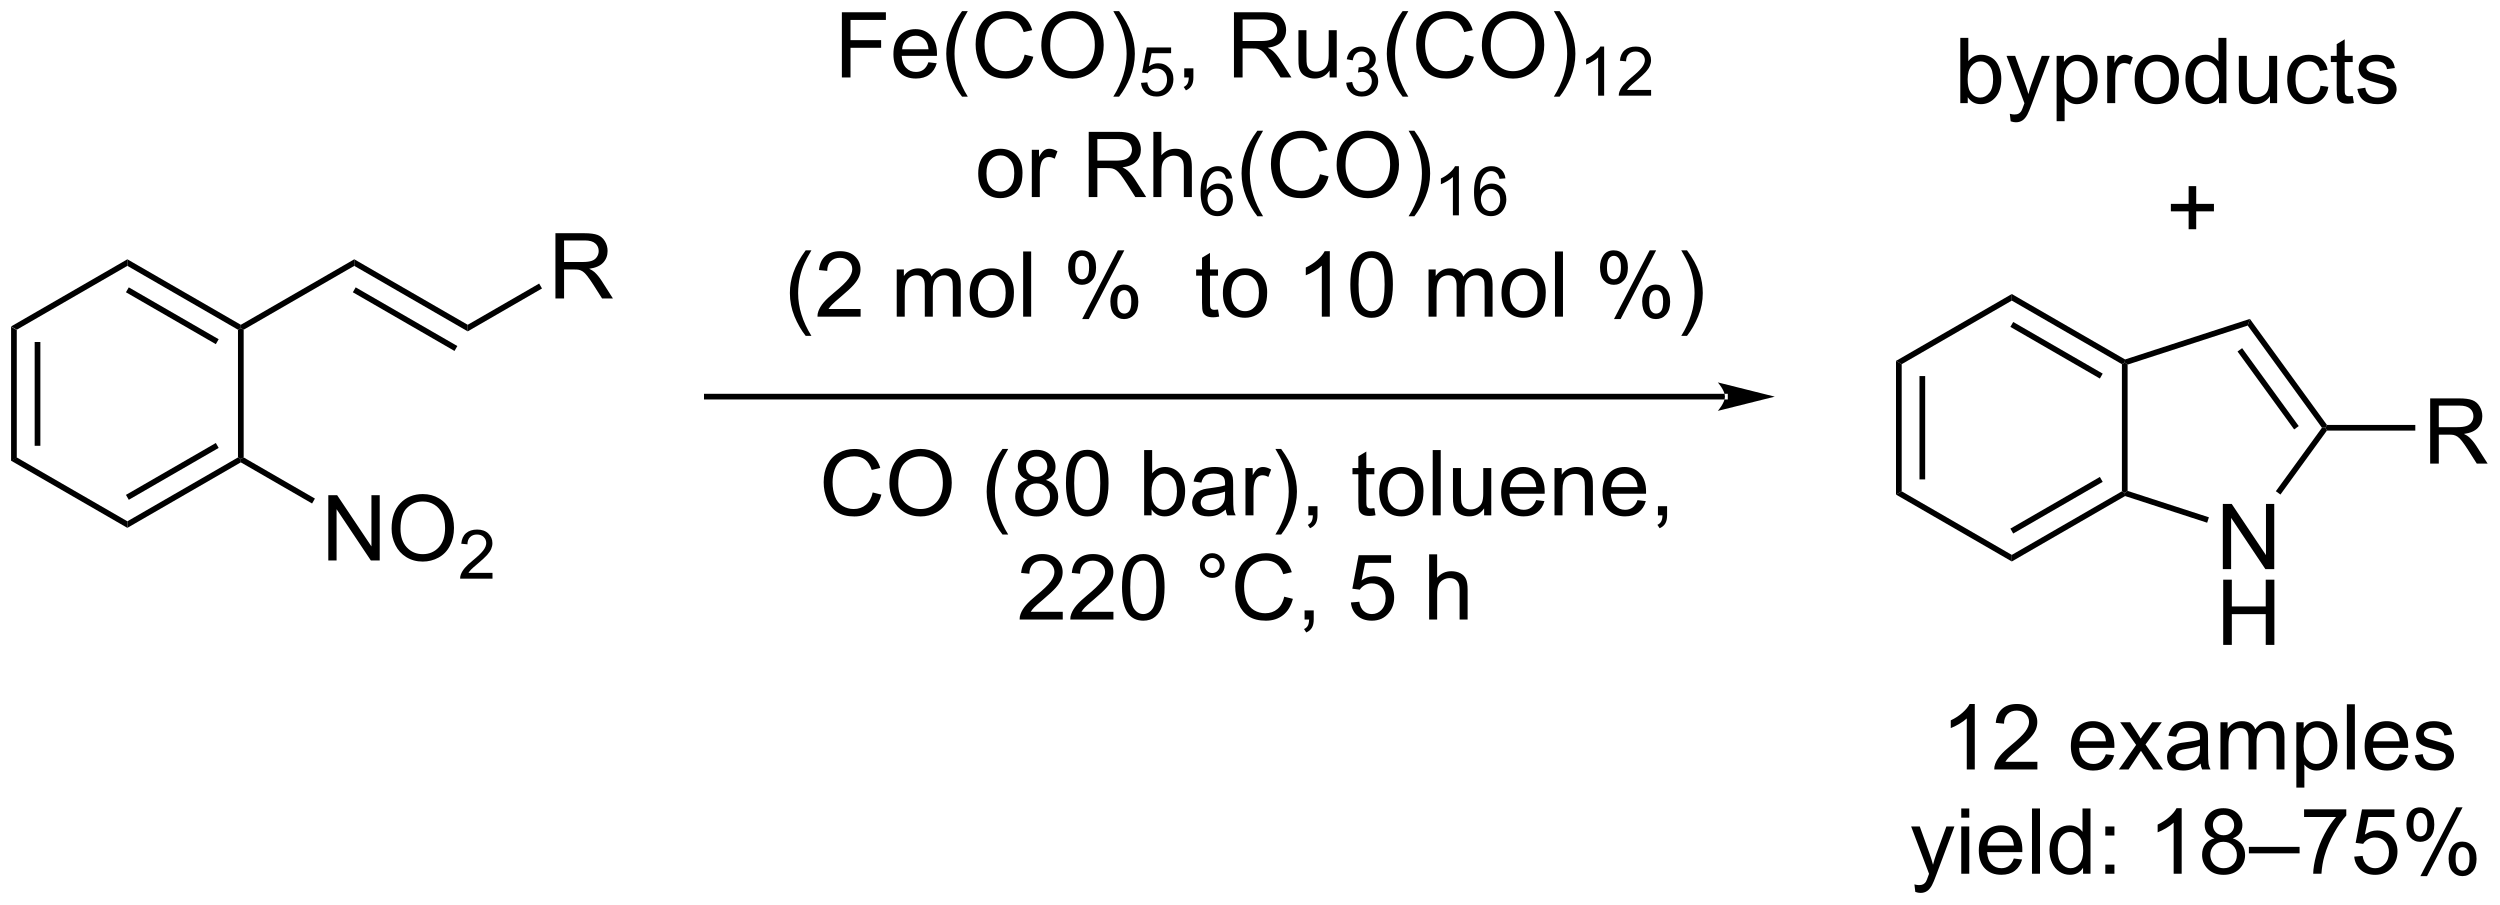 <?xml version="1.0" encoding="UTF-8"?>
<!DOCTYPE svg PUBLIC '-//W3C//DTD SVG 1.0//EN'
          'http://www.w3.org/TR/2001/REC-SVG-20010904/DTD/svg10.dtd'>
<svg stroke-dasharray="none" shape-rendering="auto" xmlns="http://www.w3.org/2000/svg" font-family="'Dialog'" text-rendering="auto" width="602" fill-opacity="1" color-interpolation="auto" color-rendering="auto" preserveAspectRatio="xMidYMid meet" font-size="12px" viewBox="0 0 602 218" fill="black" xmlns:xlink="http://www.w3.org/1999/xlink" stroke="black" image-rendering="auto" stroke-miterlimit="10" stroke-linecap="square" stroke-linejoin="miter" font-style="normal" stroke-width="1" height="218" stroke-dashoffset="0" font-weight="normal" stroke-opacity="1"
><!--Generated by the Batik Graphics2D SVG Generator--><defs id="genericDefs"
  /><g
  ><defs id="defs1"
    ><clipPath clipPathUnits="userSpaceOnUse" id="clipPath1"
      ><path d="M0.646 2.057 L226.276 2.057 L226.276 83.684 L0.646 83.684 L0.646 2.057 Z"
      /></clipPath
      ><clipPath clipPathUnits="userSpaceOnUse" id="clipPath2"
      ><path d="M-0.972 27.5 L-0.972 106.857 L218.384 106.857 L218.384 27.5 Z"
      /></clipPath
    ></defs
    ><g transform="scale(2.667,2.667) translate(-0.646,-2.057) matrix(1.029,0,0,1.029,1.646,-26.229)"
    ><path d="M0 56.156 L0.5 56.444 L0.5 67.656 L0 67.944 ZM2.07 57.495 L2.07 66.605 L2.57 66.605 L2.57 57.495 Z" stroke="none" clip-path="url(#clipPath2)"
    /></g
    ><g transform="matrix(2.743,0,0,2.743,2.667,-75.43)"
    ><path d="M0 67.944 L0.5 67.656 L10.209 73.261 L10.209 73.839 Z" stroke="none" clip-path="url(#clipPath2)"
    /></g
    ><g transform="matrix(2.743,0,0,2.743,2.667,-75.43)"
    ><path d="M10.209 73.839 L10.209 73.261 L19.919 67.656 L20.169 67.8 L20.169 68.089 ZM10.334 71.376 L18.224 66.821 L17.974 66.388 L10.084 70.943 Z" stroke="none" clip-path="url(#clipPath2)"
    /></g
    ><g transform="matrix(2.743,0,0,2.743,2.667,-75.43)"
    ><path d="M20.419 67.656 L20.169 67.8 L19.919 67.656 L19.919 56.444 L20.169 56.3 L20.419 56.444 Z" stroke="none" clip-path="url(#clipPath2)"
    /></g
    ><g transform="matrix(2.743,0,0,2.743,2.667,-75.43)"
    ><path d="M20.169 56.011 L20.169 56.3 L19.919 56.444 L10.209 50.839 L10.209 50.261 ZM18.224 57.279 L10.334 52.724 L10.084 53.157 L17.974 57.712 Z" stroke="none" clip-path="url(#clipPath2)"
    /></g
    ><g transform="matrix(2.743,0,0,2.743,2.667,-75.43)"
    ><path d="M10.209 50.261 L10.209 50.839 L0.5 56.444 L0 56.156 Z" stroke="none" clip-path="url(#clipPath2)"
    /></g
    ><g transform="matrix(2.743,0,0,2.743,2.667,-75.43)"
    ><path d="M20.419 56.444 L20.169 56.3 L20.169 56.011 L30.128 50.261 L30.128 50.839 Z" stroke="none" clip-path="url(#clipPath2)"
    /></g
    ><g transform="matrix(2.743,0,0,2.743,2.667,-75.43)"
    ><path d="M30.128 50.839 L30.128 50.261 L40.087 56.011 L40.087 56.589 ZM30.003 53.157 L38.927 58.309 L39.177 57.876 L30.253 52.724 Z" stroke="none" clip-path="url(#clipPath2)"
    /></g
    ><g transform="matrix(2.743,0,0,2.743,2.667,-75.43)"
    ><path d="M27.849 76.7 L27.849 70.973 L28.627 70.973 L31.635 75.468 L31.635 70.973 L32.362 70.973 L32.362 76.7 L31.583 76.7 L28.575 72.2 L28.575 76.7 L27.849 76.7 ZM33.405 73.911 Q33.405 72.484 34.17 71.679 Q34.936 70.872 36.147 70.872 Q36.938 70.872 37.574 71.252 Q38.212 71.63 38.545 72.307 Q38.881 72.984 38.881 73.843 Q38.881 74.716 38.53 75.403 Q38.178 76.091 37.532 76.445 Q36.889 76.799 36.142 76.799 Q35.334 76.799 34.696 76.408 Q34.061 76.015 33.733 75.341 Q33.405 74.663 33.405 73.911 ZM34.186 73.921 Q34.186 74.958 34.74 75.554 Q35.298 76.148 36.139 76.148 Q36.993 76.148 37.545 75.546 Q38.1 74.945 38.1 73.841 Q38.1 73.14 37.863 72.619 Q37.626 72.098 37.17 71.812 Q36.717 71.523 36.149 71.523 Q35.345 71.523 34.764 72.078 Q34.186 72.63 34.186 73.921 Z" stroke="none" clip-path="url(#clipPath2)"
    /></g
    ><g transform="matrix(2.743,0,0,2.743,2.667,-75.43)"
    ><path d="M42.261 77.792 L42.261 78.3 L39.421 78.3 Q39.415 78.109 39.483 77.933 Q39.591 77.644 39.829 77.362 Q40.069 77.081 40.52 76.712 Q41.22 76.138 41.466 75.802 Q41.712 75.466 41.712 75.167 Q41.712 74.855 41.487 74.64 Q41.265 74.423 40.903 74.423 Q40.522 74.423 40.294 74.652 Q40.065 74.88 40.063 75.284 L39.52 75.23 Q39.577 74.622 39.94 74.306 Q40.304 73.987 40.915 73.987 Q41.534 73.987 41.894 74.331 Q42.255 74.673 42.255 75.179 Q42.255 75.437 42.149 75.687 Q42.044 75.935 41.798 76.21 Q41.554 76.486 40.985 76.966 Q40.511 77.365 40.376 77.507 Q40.241 77.65 40.153 77.792 L42.261 77.792 Z" stroke="none" clip-path="url(#clipPath2)"
    /></g
    ><g transform="matrix(2.743,0,0,2.743,2.667,-75.43)"
    ><path d="M20.169 68.089 L20.169 67.8 L20.419 67.656 L26.674 71.267 L26.424 71.7 Z" stroke="none" clip-path="url(#clipPath2)"
    /></g
    ><g transform="matrix(2.743,0,0,2.743,2.667,-75.43)"
    ><path d="M47.788 53.7 L47.788 47.973 L50.327 47.973 Q51.093 47.973 51.491 48.127 Q51.89 48.281 52.127 48.671 Q52.366 49.062 52.366 49.536 Q52.366 50.145 51.97 50.565 Q51.577 50.981 50.752 51.093 Q51.054 51.239 51.21 51.38 Q51.541 51.684 51.837 52.14 L52.835 53.7 L51.882 53.7 L51.124 52.507 Q50.791 51.992 50.575 51.718 Q50.361 51.445 50.192 51.335 Q50.022 51.226 49.845 51.184 Q49.718 51.156 49.423 51.156 L48.546 51.156 L48.546 53.7 L47.788 53.7 ZM48.546 50.499 L50.173 50.499 Q50.694 50.499 50.986 50.393 Q51.28 50.286 51.431 50.049 Q51.585 49.812 51.585 49.536 Q51.585 49.13 51.288 48.869 Q50.994 48.606 50.358 48.606 L48.546 48.606 L48.546 50.499 Z" stroke="none" clip-path="url(#clipPath2)"
    /></g
    ><g transform="matrix(2.743,0,0,2.743,2.667,-75.43)"
    ><path d="M40.087 56.589 L40.087 56.011 L46.358 52.391 L46.608 52.824 Z" stroke="none" clip-path="url(#clipPath2)"
    /></g
    ><g transform="matrix(2.743,0,0,2.743,2.667,-75.43)"
    ><path d="M150.455 62.569 L150.455 62.569 L61.08 62.569 L60.83 62.569 L60.83 62.069 L61.08 62.069 L150.455 62.069 L150.705 62.069 L150.705 62.569 ZM154.83 62.319 L149.83 61.069 C149.83 61.069 150.455 61.772 150.455 62.319 C150.455 62.866 149.83 63.569 149.83 63.569 Z" stroke="none" clip-path="url(#clipPath2)"
    /></g
    ><g transform="matrix(2.743,0,0,2.743,2.667,-75.43)"
    ><path d="M72.933 34.3 L72.933 28.573 L76.798 28.573 L76.798 29.248 L73.691 29.248 L73.691 31.021 L76.379 31.021 L76.379 31.698 L73.691 31.698 L73.691 34.3 L72.933 34.3 ZM80.531 32.964 L81.258 33.053 Q81.086 33.691 80.62 34.042 Q80.156 34.394 79.435 34.394 Q78.523 34.394 77.989 33.834 Q77.458 33.271 77.458 32.261 Q77.458 31.214 77.997 30.636 Q78.536 30.058 79.396 30.058 Q80.226 30.058 80.752 30.625 Q81.281 31.191 81.281 32.217 Q81.281 32.279 81.278 32.404 L78.185 32.404 Q78.224 33.089 78.57 33.454 Q78.919 33.816 79.437 33.816 Q79.825 33.816 80.099 33.612 Q80.372 33.409 80.531 32.964 ZM78.224 31.826 L80.539 31.826 Q80.492 31.303 80.273 31.042 Q79.937 30.636 79.403 30.636 Q78.919 30.636 78.588 30.962 Q78.258 31.284 78.224 31.826 ZM83.485 35.985 Q82.902 35.251 82.499 34.266 Q82.097 33.279 82.097 32.224 Q82.097 31.295 82.4 30.443 Q82.751 29.456 83.485 28.474 L83.988 28.474 Q83.517 29.287 83.363 29.636 Q83.126 30.175 82.988 30.761 Q82.821 31.49 82.821 32.23 Q82.821 34.107 83.988 35.985 L83.485 35.985 ZM88.98 32.292 L89.738 32.482 Q89.501 33.417 88.881 33.909 Q88.261 34.399 87.368 34.399 Q86.441 34.399 85.86 34.021 Q85.282 33.644 84.978 32.93 Q84.675 32.214 84.675 31.394 Q84.675 30.498 85.017 29.834 Q85.36 29.167 85.991 28.821 Q86.621 28.474 87.379 28.474 Q88.238 28.474 88.824 28.912 Q89.41 29.349 89.642 30.144 L88.894 30.318 Q88.696 29.693 88.316 29.409 Q87.939 29.123 87.363 29.123 Q86.704 29.123 86.259 29.441 Q85.816 29.756 85.636 30.29 Q85.457 30.823 85.457 31.389 Q85.457 32.12 85.67 32.665 Q85.884 33.209 86.332 33.48 Q86.782 33.748 87.306 33.748 Q87.941 33.748 88.381 33.381 Q88.824 33.014 88.98 32.292 ZM90.442 31.511 Q90.442 30.084 91.208 29.279 Q91.974 28.472 93.185 28.472 Q93.976 28.472 94.612 28.852 Q95.25 29.23 95.583 29.907 Q95.919 30.584 95.919 31.443 Q95.919 32.316 95.567 33.003 Q95.216 33.691 94.57 34.045 Q93.927 34.399 93.179 34.399 Q92.372 34.399 91.734 34.008 Q91.099 33.615 90.771 32.941 Q90.442 32.264 90.442 31.511 ZM91.224 31.521 Q91.224 32.558 91.778 33.154 Q92.336 33.748 93.177 33.748 Q94.031 33.748 94.583 33.146 Q95.138 32.545 95.138 31.441 Q95.138 30.74 94.901 30.219 Q94.664 29.698 94.208 29.412 Q93.755 29.123 93.187 29.123 Q92.383 29.123 91.802 29.678 Q91.224 30.23 91.224 31.521 ZM97.267 35.985 L96.761 35.985 Q97.931 34.107 97.931 32.23 Q97.931 31.495 97.761 30.771 Q97.629 30.185 97.392 29.646 Q97.238 29.295 96.761 28.474 L97.267 28.474 Q98.001 29.456 98.353 30.443 Q98.652 31.295 98.652 32.224 Q98.652 33.279 98.249 34.266 Q97.845 35.251 97.267 35.985 Z" stroke="none" clip-path="url(#clipPath2)"
    /></g
    ><g transform="matrix(2.743,0,0,2.743,2.667,-75.43)"
    ><path d="M99.191 34.775 L99.744 34.728 Q99.806 35.132 100.029 35.336 Q100.254 35.539 100.57 35.539 Q100.951 35.539 101.215 35.252 Q101.478 34.965 101.478 34.49 Q101.478 34.039 101.224 33.779 Q100.972 33.517 100.562 33.517 Q100.306 33.517 100.101 33.634 Q99.896 33.75 99.779 33.933 L99.285 33.869 L99.701 31.664 L101.836 31.664 L101.836 32.168 L100.123 32.168 L99.89 33.322 Q100.277 33.052 100.703 33.052 Q101.265 33.052 101.652 33.443 Q102.039 33.832 102.039 34.443 Q102.039 35.027 101.699 35.451 Q101.285 35.974 100.57 35.974 Q99.984 35.974 99.613 35.646 Q99.244 35.316 99.191 34.775 Z" stroke="none" clip-path="url(#clipPath2)"
    /></g
    ><g transform="matrix(2.743,0,0,2.743,2.667,-75.43)"
    ><path d="M102.989 34.3 L102.989 33.498 L103.791 33.498 L103.791 34.3 Q103.791 34.743 103.635 35.014 Q103.478 35.284 103.137 35.433 L102.942 35.133 Q103.166 35.034 103.27 34.844 Q103.377 34.657 103.387 34.3 L102.989 34.3 ZM107.353 34.3 L107.353 28.573 L109.893 28.573 Q110.658 28.573 111.057 28.727 Q111.455 28.881 111.692 29.271 Q111.932 29.662 111.932 30.136 Q111.932 30.745 111.536 31.165 Q111.143 31.581 110.317 31.693 Q110.619 31.839 110.775 31.98 Q111.106 32.284 111.403 32.74 L112.4 34.3 L111.447 34.3 L110.689 33.107 Q110.356 32.592 110.14 32.318 Q109.926 32.045 109.757 31.935 Q109.588 31.826 109.411 31.784 Q109.283 31.756 108.989 31.756 L108.111 31.756 L108.111 34.3 L107.353 34.3 ZM108.111 31.099 L109.739 31.099 Q110.26 31.099 110.551 30.993 Q110.846 30.886 110.997 30.649 Q111.15 30.412 111.15 30.136 Q111.15 29.73 110.853 29.469 Q110.559 29.206 109.924 29.206 L108.111 29.206 L108.111 31.099 ZM115.748 34.3 L115.748 33.691 Q115.264 34.394 114.43 34.394 Q114.063 34.394 113.745 34.253 Q113.428 34.112 113.272 33.899 Q113.118 33.685 113.055 33.378 Q113.014 33.17 113.014 32.722 L113.014 30.152 L113.717 30.152 L113.717 32.451 Q113.717 33.003 113.758 33.193 Q113.826 33.472 114.04 33.631 Q114.256 33.787 114.571 33.787 Q114.889 33.787 115.165 33.626 Q115.443 33.464 115.558 33.185 Q115.672 32.904 115.672 32.373 L115.672 30.152 L116.376 30.152 L116.376 34.3 L115.748 34.3 Z" stroke="none" clip-path="url(#clipPath2)"
    /></g
    ><g transform="matrix(2.743,0,0,2.743,2.667,-75.43)"
    ><path d="M117.202 34.765 L117.729 34.695 Q117.821 35.144 118.038 35.341 Q118.257 35.539 118.571 35.539 Q118.942 35.539 119.198 35.281 Q119.456 35.023 119.456 34.642 Q119.456 34.279 119.218 34.044 Q118.981 33.808 118.614 33.808 Q118.466 33.808 118.243 33.867 L118.302 33.404 Q118.354 33.41 118.385 33.41 Q118.723 33.41 118.993 33.234 Q119.262 33.058 119.262 32.691 Q119.262 32.402 119.065 32.212 Q118.87 32.021 118.559 32.021 Q118.251 32.021 118.046 32.215 Q117.841 32.408 117.782 32.794 L117.255 32.701 Q117.352 32.169 117.694 31.878 Q118.038 31.587 118.548 31.587 Q118.899 31.587 119.194 31.738 Q119.491 31.888 119.647 32.15 Q119.803 32.41 119.803 32.703 Q119.803 32.982 119.653 33.211 Q119.505 33.439 119.212 33.574 Q119.593 33.662 119.803 33.939 Q120.014 34.215 120.014 34.63 Q120.014 35.193 119.604 35.586 Q119.194 35.976 118.567 35.976 Q118.003 35.976 117.628 35.64 Q117.255 35.302 117.202 34.765 Z" stroke="none" clip-path="url(#clipPath2)"
    /></g
    ><g transform="matrix(2.743,0,0,2.743,2.667,-75.43)"
    ><path d="M122.159 35.985 Q121.576 35.251 121.172 34.266 Q120.771 33.279 120.771 32.224 Q120.771 31.295 121.073 30.443 Q121.425 29.456 122.159 28.474 L122.662 28.474 Q122.19 29.287 122.037 29.636 Q121.8 30.175 121.662 30.761 Q121.495 31.49 121.495 32.23 Q121.495 34.107 122.662 35.985 L122.159 35.985 ZM127.654 32.292 L128.412 32.482 Q128.175 33.417 127.555 33.909 Q126.935 34.399 126.042 34.399 Q125.115 34.399 124.534 34.021 Q123.956 33.644 123.651 32.93 Q123.349 32.214 123.349 31.394 Q123.349 30.498 123.69 29.834 Q124.034 29.167 124.664 28.821 Q125.295 28.474 126.052 28.474 Q126.912 28.474 127.498 28.912 Q128.084 29.349 128.315 30.144 L127.568 30.318 Q127.37 29.693 126.99 29.409 Q126.612 29.123 126.037 29.123 Q125.378 29.123 124.933 29.441 Q124.49 29.756 124.31 30.29 Q124.13 30.823 124.13 31.389 Q124.13 32.12 124.344 32.665 Q124.558 33.209 125.005 33.48 Q125.456 33.748 125.98 33.748 Q126.615 33.748 127.055 33.381 Q127.498 33.014 127.654 32.292 ZM129.116 31.511 Q129.116 30.084 129.882 29.279 Q130.648 28.472 131.858 28.472 Q132.65 28.472 133.286 28.852 Q133.923 29.23 134.257 29.907 Q134.593 30.584 134.593 31.443 Q134.593 32.316 134.241 33.003 Q133.89 33.691 133.244 34.045 Q132.601 34.399 131.853 34.399 Q131.046 34.399 130.408 34.008 Q129.773 33.615 129.444 32.941 Q129.116 32.264 129.116 31.511 ZM129.898 31.521 Q129.898 32.558 130.452 33.154 Q131.01 33.748 131.851 33.748 Q132.705 33.748 133.257 33.146 Q133.811 32.545 133.811 31.441 Q133.811 30.74 133.575 30.219 Q133.338 29.698 132.882 29.412 Q132.429 29.123 131.861 29.123 Q131.056 29.123 130.476 29.678 Q129.898 30.23 129.898 31.521 ZM135.94 35.985 L135.435 35.985 Q136.605 34.107 136.605 32.23 Q136.605 31.495 136.435 30.771 Q136.302 30.185 136.065 29.646 Q135.912 29.295 135.435 28.474 L135.94 28.474 Q136.675 29.456 137.026 30.443 Q137.326 31.295 137.326 32.224 Q137.326 33.279 136.922 34.266 Q136.519 35.251 135.94 35.985 Z" stroke="none" clip-path="url(#clipPath2)"
    /></g
    ><g transform="matrix(2.743,0,0,2.743,2.667,-75.43)"
    ><path d="M139.851 35.9 L139.324 35.9 L139.324 32.539 Q139.133 32.72 138.824 32.902 Q138.515 33.084 138.269 33.175 L138.269 32.666 Q138.711 32.457 139.041 32.162 Q139.373 31.865 139.512 31.587 L139.851 31.587 L139.851 35.9 ZM143.973 35.392 L143.973 35.9 L141.134 35.9 Q141.128 35.709 141.196 35.533 Q141.304 35.244 141.542 34.962 Q141.782 34.681 142.233 34.312 Q142.932 33.738 143.179 33.402 Q143.425 33.066 143.425 32.767 Q143.425 32.455 143.2 32.24 Q142.977 32.023 142.616 32.023 Q142.235 32.023 142.007 32.252 Q141.778 32.48 141.776 32.884 L141.233 32.83 Q141.29 32.222 141.653 31.906 Q142.016 31.587 142.628 31.587 Q143.247 31.587 143.606 31.931 Q143.968 32.273 143.968 32.779 Q143.968 33.037 143.862 33.287 Q143.757 33.535 143.511 33.81 Q143.266 34.086 142.698 34.566 Q142.223 34.965 142.089 35.107 Q141.954 35.25 141.866 35.392 L143.973 35.392 Z" stroke="none" clip-path="url(#clipPath2)"
    /></g
    ><g transform="matrix(2.743,0,0,2.743,2.667,-75.43)"
    ><path d="M84.903 42.724 Q84.903 41.573 85.543 41.019 Q86.08 40.558 86.848 40.558 Q87.705 40.558 88.246 41.118 Q88.791 41.678 88.791 42.667 Q88.791 43.467 88.548 43.928 Q88.309 44.386 87.85 44.641 Q87.392 44.894 86.848 44.894 Q85.978 44.894 85.439 44.337 Q84.903 43.777 84.903 42.724 ZM85.626 42.724 Q85.626 43.521 85.973 43.92 Q86.322 44.316 86.848 44.316 Q87.371 44.316 87.718 43.917 Q88.067 43.519 88.067 42.701 Q88.067 41.933 87.718 41.537 Q87.369 41.139 86.848 41.139 Q86.322 41.139 85.973 41.534 Q85.626 41.928 85.626 42.724 ZM89.607 44.8 L89.607 40.652 L90.24 40.652 L90.24 41.279 Q90.482 40.839 90.685 40.698 Q90.891 40.558 91.138 40.558 Q91.492 40.558 91.86 40.784 L91.617 41.435 Q91.36 41.284 91.102 41.284 Q90.873 41.284 90.688 41.422 Q90.505 41.56 90.427 41.808 Q90.31 42.183 90.31 42.628 L90.31 44.8 L89.607 44.8 ZM94.603 44.8 L94.603 39.073 L97.142 39.073 Q97.908 39.073 98.306 39.227 Q98.705 39.381 98.942 39.771 Q99.181 40.162 99.181 40.636 Q99.181 41.245 98.785 41.665 Q98.392 42.081 97.567 42.193 Q97.869 42.339 98.025 42.48 Q98.356 42.784 98.653 43.24 L99.65 44.8 L98.697 44.8 L97.939 43.607 Q97.606 43.092 97.389 42.818 Q97.176 42.545 97.007 42.435 Q96.837 42.326 96.66 42.284 Q96.533 42.256 96.239 42.256 L95.361 42.256 L95.361 44.8 L94.603 44.8 ZM95.361 41.599 L96.989 41.599 Q97.509 41.599 97.801 41.493 Q98.095 41.386 98.246 41.149 Q98.4 40.912 98.4 40.636 Q98.4 40.23 98.103 39.969 Q97.809 39.706 97.173 39.706 L95.361 39.706 L95.361 41.599 ZM100.279 44.8 L100.279 39.073 L100.982 39.073 L100.982 41.128 Q101.474 40.558 102.224 40.558 Q102.685 40.558 103.024 40.74 Q103.365 40.92 103.511 41.24 Q103.656 41.56 103.656 42.17 L103.656 44.8 L102.953 44.8 L102.953 42.17 Q102.953 41.644 102.724 41.404 Q102.498 41.162 102.078 41.162 Q101.766 41.162 101.49 41.326 Q101.216 41.487 101.099 41.766 Q100.982 42.042 100.982 42.529 L100.982 44.8 L100.279 44.8 Z" stroke="none" clip-path="url(#clipPath2)"
    /></g
    ><g transform="matrix(2.743,0,0,2.743,2.667,-75.43)"
    ><path d="M107.186 43.156 L106.66 43.197 Q106.59 42.886 106.461 42.746 Q106.248 42.521 105.934 42.521 Q105.682 42.521 105.492 42.662 Q105.242 42.843 105.098 43.193 Q104.955 43.541 104.949 44.185 Q105.141 43.894 105.416 43.754 Q105.692 43.613 105.992 43.613 Q106.52 43.613 106.891 44.002 Q107.262 44.39 107.262 45.005 Q107.262 45.41 107.086 45.757 Q106.912 46.103 106.608 46.289 Q106.303 46.474 105.916 46.474 Q105.258 46.474 104.842 45.99 Q104.426 45.504 104.426 44.39 Q104.426 43.144 104.885 42.58 Q105.287 42.087 105.967 42.087 Q106.473 42.087 106.797 42.373 Q107.121 42.656 107.186 43.156 ZM105.031 45.007 Q105.031 45.281 105.147 45.531 Q105.264 45.779 105.471 45.91 Q105.68 46.039 105.908 46.039 Q106.242 46.039 106.483 45.769 Q106.723 45.5 106.723 45.037 Q106.723 44.591 106.485 44.336 Q106.248 44.08 105.887 44.08 Q105.529 44.08 105.279 44.336 Q105.031 44.591 105.031 45.007 Z" stroke="none" clip-path="url(#clipPath2)"
    /></g
    ><g transform="matrix(2.743,0,0,2.743,2.667,-75.43)"
    ><path d="M109.409 46.485 Q108.825 45.751 108.422 44.766 Q108.021 43.779 108.021 42.724 Q108.021 41.795 108.323 40.943 Q108.674 39.956 109.409 38.974 L109.911 38.974 Q109.44 39.787 109.286 40.136 Q109.049 40.675 108.911 41.261 Q108.745 41.99 108.745 42.73 Q108.745 44.607 109.911 46.485 L109.409 46.485 ZM114.903 42.792 L115.661 42.982 Q115.424 43.917 114.805 44.409 Q114.185 44.899 113.291 44.899 Q112.364 44.899 111.784 44.521 Q111.206 44.144 110.901 43.43 Q110.599 42.714 110.599 41.894 Q110.599 40.998 110.94 40.334 Q111.284 39.667 111.914 39.321 Q112.544 38.974 113.302 38.974 Q114.161 38.974 114.747 39.412 Q115.333 39.849 115.565 40.644 L114.818 40.818 Q114.62 40.193 114.239 39.909 Q113.862 39.623 113.286 39.623 Q112.627 39.623 112.182 39.941 Q111.739 40.256 111.56 40.79 Q111.38 41.323 111.38 41.889 Q111.38 42.62 111.594 43.165 Q111.807 43.709 112.255 43.98 Q112.706 44.248 113.229 44.248 Q113.864 44.248 114.305 43.881 Q114.747 43.514 114.903 42.792 ZM116.366 42.011 Q116.366 40.584 117.131 39.779 Q117.897 38.972 119.108 38.972 Q119.9 38.972 120.535 39.352 Q121.173 39.73 121.506 40.407 Q121.842 41.084 121.842 41.943 Q121.842 42.816 121.491 43.503 Q121.139 44.191 120.493 44.545 Q119.85 44.899 119.103 44.899 Q118.295 44.899 117.657 44.508 Q117.022 44.115 116.694 43.441 Q116.366 42.764 116.366 42.011 ZM117.147 42.021 Q117.147 43.058 117.702 43.654 Q118.259 44.248 119.1 44.248 Q119.954 44.248 120.506 43.646 Q121.061 43.045 121.061 41.941 Q121.061 41.24 120.824 40.719 Q120.587 40.198 120.131 39.912 Q119.678 39.623 119.111 39.623 Q118.306 39.623 117.725 40.178 Q117.147 40.73 117.147 42.021 ZM123.19 46.485 L122.685 46.485 Q123.854 44.607 123.854 42.73 Q123.854 41.995 123.685 41.271 Q123.552 40.685 123.315 40.146 Q123.161 39.795 122.685 38.974 L123.19 38.974 Q123.924 39.956 124.276 40.943 Q124.575 41.795 124.575 42.724 Q124.575 43.779 124.172 44.766 Q123.768 45.751 123.19 46.485 Z" stroke="none" clip-path="url(#clipPath2)"
    /></g
    ><g transform="matrix(2.743,0,0,2.743,2.667,-75.43)"
    ><path d="M127.101 46.4 L126.573 46.4 L126.573 43.039 Q126.382 43.22 126.073 43.402 Q125.765 43.584 125.519 43.675 L125.519 43.166 Q125.96 42.957 126.29 42.662 Q126.622 42.365 126.761 42.087 L127.101 42.087 L127.101 46.4 ZM131.188 43.156 L130.662 43.197 Q130.592 42.886 130.463 42.746 Q130.25 42.521 129.936 42.521 Q129.684 42.521 129.494 42.662 Q129.244 42.843 129.1 43.193 Q128.957 43.541 128.951 44.185 Q129.143 43.894 129.418 43.754 Q129.694 43.613 129.994 43.613 Q130.522 43.613 130.893 44.002 Q131.264 44.39 131.264 45.005 Q131.264 45.41 131.088 45.757 Q130.914 46.103 130.61 46.289 Q130.305 46.474 129.918 46.474 Q129.26 46.474 128.844 45.99 Q128.428 45.504 128.428 44.39 Q128.428 43.144 128.887 42.58 Q129.289 42.087 129.969 42.087 Q130.475 42.087 130.799 42.373 Q131.123 42.656 131.188 43.156 ZM129.033 45.007 Q129.033 45.281 129.149 45.531 Q129.266 45.779 129.473 45.91 Q129.682 46.039 129.91 46.039 Q130.244 46.039 130.485 45.769 Q130.725 45.5 130.725 45.037 Q130.725 44.591 130.487 44.336 Q130.25 44.08 129.889 44.08 Q129.531 44.08 129.281 44.336 Q129.033 44.591 129.033 45.007 Z" stroke="none" clip-path="url(#clipPath2)"
    /></g
    ><g transform="matrix(2.743,0,0,2.743,2.667,-75.43)"
    ><path d="M69.757 56.985 Q69.174 56.251 68.77 55.266 Q68.369 54.279 68.369 53.224 Q68.369 52.295 68.671 51.443 Q69.022 50.456 69.757 49.474 L70.26 49.474 Q69.788 50.287 69.635 50.636 Q69.397 51.175 69.26 51.761 Q69.093 52.49 69.093 53.23 Q69.093 55.107 70.26 56.985 L69.757 56.985 ZM74.577 54.623 L74.577 55.3 L70.791 55.3 Q70.783 55.045 70.874 54.81 Q71.017 54.425 71.335 54.05 Q71.655 53.675 72.257 53.183 Q73.189 52.417 73.517 51.969 Q73.845 51.521 73.845 51.123 Q73.845 50.706 73.546 50.42 Q73.249 50.131 72.767 50.131 Q72.26 50.131 71.955 50.435 Q71.65 50.74 71.647 51.279 L70.924 51.206 Q70.999 50.396 71.484 49.974 Q71.968 49.55 72.783 49.55 Q73.609 49.55 74.088 50.008 Q74.569 50.464 74.569 51.139 Q74.569 51.482 74.429 51.816 Q74.288 52.146 73.96 52.514 Q73.635 52.881 72.877 53.521 Q72.244 54.053 72.064 54.243 Q71.885 54.433 71.767 54.623 L74.577 54.623 ZM77.749 55.3 L77.749 51.152 L78.377 51.152 L78.377 51.732 Q78.572 51.428 78.895 51.243 Q79.22 51.058 79.635 51.058 Q80.095 51.058 80.39 51.251 Q80.687 51.441 80.806 51.784 Q81.299 51.058 82.088 51.058 Q82.705 51.058 83.035 51.399 Q83.369 51.74 83.369 52.451 L83.369 55.3 L82.671 55.3 L82.671 52.685 Q82.671 52.264 82.601 52.079 Q82.533 51.894 82.353 51.782 Q82.174 51.667 81.931 51.667 Q81.494 51.667 81.205 51.959 Q80.916 52.248 80.916 52.889 L80.916 55.3 L80.213 55.3 L80.213 52.605 Q80.213 52.136 80.041 51.902 Q79.869 51.667 79.478 51.667 Q79.181 51.667 78.929 51.823 Q78.679 51.98 78.564 52.282 Q78.452 52.581 78.452 53.146 L78.452 55.3 L77.749 55.3 ZM84.15 53.224 Q84.15 52.073 84.791 51.519 Q85.327 51.058 86.095 51.058 Q86.952 51.058 87.494 51.618 Q88.038 52.178 88.038 53.167 Q88.038 53.967 87.796 54.428 Q87.556 54.886 87.098 55.141 Q86.64 55.394 86.095 55.394 Q85.226 55.394 84.687 54.837 Q84.15 54.277 84.15 53.224 ZM84.874 53.224 Q84.874 54.021 85.22 54.42 Q85.569 54.816 86.095 54.816 Q86.619 54.816 86.965 54.417 Q87.314 54.019 87.314 53.201 Q87.314 52.433 86.965 52.037 Q86.616 51.639 86.095 51.639 Q85.569 51.639 85.22 52.034 Q84.874 52.428 84.874 53.224 ZM88.847 55.3 L88.847 49.573 L89.55 49.573 L89.55 55.3 L88.847 55.3 ZM92.8 50.948 Q92.8 50.334 93.107 49.904 Q93.417 49.474 94.003 49.474 Q94.542 49.474 94.894 49.86 Q95.248 50.245 95.248 50.99 Q95.248 51.717 94.891 52.11 Q94.534 52.503 94.011 52.503 Q93.49 52.503 93.144 52.118 Q92.8 51.73 92.8 50.948 ZM94.021 49.959 Q93.761 49.959 93.586 50.185 Q93.412 50.412 93.412 51.019 Q93.412 51.568 93.586 51.795 Q93.763 52.019 94.021 52.019 Q94.287 52.019 94.461 51.792 Q94.636 51.566 94.636 50.964 Q94.636 50.409 94.459 50.185 Q94.284 49.959 94.021 49.959 ZM94.026 55.511 L97.159 49.474 L97.73 49.474 L94.607 55.511 L94.026 55.511 ZM96.503 53.956 Q96.503 53.339 96.81 52.912 Q97.12 52.482 97.709 52.482 Q98.248 52.482 98.602 52.868 Q98.956 53.253 98.956 53.998 Q98.956 54.724 98.597 55.118 Q98.24 55.511 97.714 55.511 Q97.193 55.511 96.847 55.123 Q96.503 54.732 96.503 53.956 ZM97.73 52.967 Q97.464 52.967 97.289 53.193 Q97.115 53.42 97.115 54.027 Q97.115 54.573 97.289 54.8 Q97.466 55.027 97.724 55.027 Q97.995 55.027 98.167 54.8 Q98.341 54.573 98.341 53.972 Q98.341 53.417 98.164 53.193 Q97.99 52.967 97.73 52.967 ZM105.955 54.67 L106.056 55.292 Q105.76 55.355 105.525 55.355 Q105.142 55.355 104.931 55.235 Q104.72 55.112 104.635 54.915 Q104.549 54.717 104.549 54.084 L104.549 51.698 L104.033 51.698 L104.033 51.152 L104.549 51.152 L104.549 50.123 L105.249 49.701 L105.249 51.152 L105.955 51.152 L105.955 51.698 L105.249 51.698 L105.249 54.123 Q105.249 54.425 105.285 54.511 Q105.322 54.597 105.405 54.649 Q105.491 54.698 105.647 54.698 Q105.765 54.698 105.955 54.67 ZM106.381 53.224 Q106.381 52.073 107.021 51.519 Q107.558 51.058 108.326 51.058 Q109.183 51.058 109.724 51.618 Q110.269 52.178 110.269 53.167 Q110.269 53.967 110.026 54.428 Q109.787 54.886 109.329 55.141 Q108.87 55.394 108.326 55.394 Q107.456 55.394 106.917 54.837 Q106.381 54.277 106.381 53.224 ZM107.105 53.224 Q107.105 54.021 107.451 54.42 Q107.8 54.816 108.326 54.816 Q108.849 54.816 109.196 54.417 Q109.545 54.019 109.545 53.201 Q109.545 52.433 109.196 52.037 Q108.847 51.639 108.326 51.639 Q107.8 51.639 107.451 52.034 Q107.105 52.428 107.105 53.224 ZM115.769 55.3 L115.066 55.3 L115.066 50.818 Q114.81 51.06 114.399 51.303 Q113.987 51.545 113.659 51.667 L113.659 50.987 Q114.248 50.709 114.688 50.316 Q115.131 49.92 115.316 49.55 L115.769 49.55 L115.769 55.3 ZM117.569 52.474 Q117.569 51.459 117.778 50.842 Q117.986 50.222 118.397 49.886 Q118.812 49.55 119.437 49.55 Q119.897 49.55 120.244 49.735 Q120.593 49.92 120.819 50.271 Q121.046 50.62 121.174 51.123 Q121.304 51.623 121.304 52.474 Q121.304 53.482 121.095 54.102 Q120.89 54.722 120.476 55.06 Q120.064 55.399 119.437 55.399 Q118.609 55.399 118.135 54.803 Q117.569 54.089 117.569 52.474 ZM118.291 52.474 Q118.291 53.886 118.621 54.352 Q118.952 54.818 119.437 54.818 Q119.921 54.818 120.249 54.349 Q120.58 53.881 120.58 52.474 Q120.58 51.06 120.249 50.597 Q119.921 50.131 119.429 50.131 Q118.944 50.131 118.655 50.542 Q118.291 51.066 118.291 52.474 ZM124.437 55.3 L124.437 51.152 L125.064 51.152 L125.064 51.732 Q125.26 51.428 125.582 51.243 Q125.908 51.058 126.322 51.058 Q126.783 51.058 127.077 51.251 Q127.374 51.441 127.494 51.784 Q127.986 51.058 128.775 51.058 Q129.392 51.058 129.723 51.399 Q130.056 51.74 130.056 52.451 L130.056 55.3 L129.358 55.3 L129.358 52.685 Q129.358 52.264 129.288 52.079 Q129.22 51.894 129.041 51.782 Q128.861 51.667 128.619 51.667 Q128.181 51.667 127.892 51.959 Q127.603 52.248 127.603 52.889 L127.603 55.3 L126.9 55.3 L126.9 52.605 Q126.9 52.136 126.728 51.902 Q126.556 51.667 126.166 51.667 Q125.869 51.667 125.616 51.823 Q125.366 51.98 125.252 52.282 Q125.14 52.581 125.14 53.146 L125.14 55.3 L124.437 55.3 ZM130.838 53.224 Q130.838 52.073 131.478 51.519 Q132.015 51.058 132.783 51.058 Q133.64 51.058 134.181 51.618 Q134.726 52.178 134.726 53.167 Q134.726 53.967 134.483 54.428 Q134.244 54.886 133.786 55.141 Q133.327 55.394 132.783 55.394 Q131.913 55.394 131.374 54.837 Q130.838 54.277 130.838 53.224 ZM131.562 53.224 Q131.562 54.021 131.908 54.42 Q132.257 54.816 132.783 54.816 Q133.306 54.816 133.653 54.417 Q134.002 54.019 134.002 53.201 Q134.002 52.433 133.653 52.037 Q133.304 51.639 132.783 51.639 Q132.257 51.639 131.908 52.034 Q131.562 52.428 131.562 53.224 ZM135.534 55.3 L135.534 49.573 L136.237 49.573 L136.237 55.3 L135.534 55.3 ZM139.487 50.948 Q139.487 50.334 139.795 49.904 Q140.105 49.474 140.69 49.474 Q141.23 49.474 141.581 49.86 Q141.935 50.245 141.935 50.99 Q141.935 51.717 141.578 52.11 Q141.222 52.503 140.698 52.503 Q140.178 52.503 139.831 52.118 Q139.487 51.73 139.487 50.948 ZM140.709 49.959 Q140.448 49.959 140.274 50.185 Q140.099 50.412 140.099 51.019 Q140.099 51.568 140.274 51.795 Q140.451 52.019 140.709 52.019 Q140.974 52.019 141.149 51.792 Q141.323 51.566 141.323 50.964 Q141.323 50.409 141.146 50.185 Q140.972 49.959 140.709 49.959 ZM140.714 55.511 L143.847 49.474 L144.417 49.474 L141.295 55.511 L140.714 55.511 ZM143.19 53.956 Q143.19 53.339 143.498 52.912 Q143.808 52.482 144.396 52.482 Q144.935 52.482 145.289 52.868 Q145.644 53.253 145.644 53.998 Q145.644 54.724 145.284 55.118 Q144.928 55.511 144.401 55.511 Q143.881 55.511 143.534 55.123 Q143.19 54.732 143.19 53.956 ZM144.417 52.967 Q144.151 52.967 143.977 53.193 Q143.803 53.42 143.803 54.027 Q143.803 54.573 143.977 54.8 Q144.154 55.027 144.412 55.027 Q144.683 55.027 144.855 54.8 Q145.029 54.573 145.029 53.972 Q145.029 53.417 144.852 53.193 Q144.678 52.967 144.417 52.967 ZM147.124 56.985 L146.619 56.985 Q147.788 55.107 147.788 53.23 Q147.788 52.495 147.619 51.771 Q147.486 51.185 147.249 50.646 Q147.095 50.295 146.619 49.474 L147.124 49.474 Q147.858 50.456 148.21 51.443 Q148.51 52.295 148.51 53.224 Q148.51 54.279 148.106 55.266 Q147.702 56.251 147.124 56.985 Z" stroke="none" clip-path="url(#clipPath2)"
    /></g
    ><g transform="matrix(2.743,0,0,2.743,2.667,-75.43)"
    ><path d="M75.64 70.73 L76.398 70.92 Q76.161 71.855 75.541 72.347 Q74.922 72.837 74.028 72.837 Q73.101 72.837 72.52 72.459 Q71.942 72.081 71.638 71.368 Q71.336 70.652 71.336 69.831 Q71.336 68.935 71.677 68.271 Q72.02 67.605 72.651 67.258 Q73.281 66.912 74.039 66.912 Q74.898 66.912 75.484 67.35 Q76.07 67.787 76.302 68.581 L75.554 68.756 Q75.356 68.131 74.976 67.847 Q74.599 67.56 74.023 67.56 Q73.364 67.56 72.919 67.878 Q72.476 68.193 72.297 68.727 Q72.117 69.261 72.117 69.826 Q72.117 70.558 72.33 71.102 Q72.544 71.646 72.992 71.917 Q73.442 72.185 73.966 72.185 Q74.601 72.185 75.041 71.818 Q75.484 71.451 75.64 70.73 ZM77.103 69.948 Q77.103 68.521 77.868 67.717 Q78.634 66.909 79.845 66.909 Q80.636 66.909 81.272 67.29 Q81.91 67.667 82.243 68.344 Q82.579 69.021 82.579 69.881 Q82.579 70.753 82.228 71.441 Q81.876 72.128 81.23 72.482 Q80.587 72.837 79.84 72.837 Q79.032 72.837 78.394 72.446 Q77.759 72.053 77.431 71.378 Q77.103 70.701 77.103 69.948 ZM77.884 69.959 Q77.884 70.995 78.439 71.592 Q78.996 72.185 79.837 72.185 Q80.691 72.185 81.243 71.584 Q81.798 70.982 81.798 69.878 Q81.798 69.178 81.561 68.657 Q81.324 68.136 80.868 67.85 Q80.415 67.56 79.847 67.56 Q79.043 67.56 78.462 68.115 Q77.884 68.667 77.884 69.959 ZM87.032 74.422 Q86.449 73.688 86.045 72.704 Q85.644 71.717 85.644 70.662 Q85.644 69.732 85.946 68.881 Q86.298 67.894 87.032 66.912 L87.535 66.912 Q87.064 67.725 86.91 68.073 Q86.673 68.612 86.535 69.198 Q86.368 69.928 86.368 70.667 Q86.368 72.545 87.535 74.422 L87.032 74.422 ZM89.238 69.631 Q88.8 69.472 88.59 69.175 Q88.379 68.878 88.379 68.464 Q88.379 67.839 88.826 67.415 Q89.277 66.987 90.024 66.987 Q90.774 66.987 91.23 67.422 Q91.689 67.857 91.689 68.482 Q91.689 68.881 91.478 69.178 Q91.269 69.472 90.845 69.631 Q91.371 69.803 91.647 70.185 Q91.923 70.568 91.923 71.1 Q91.923 71.834 91.402 72.337 Q90.884 72.837 90.035 72.837 Q89.189 72.837 88.668 72.334 Q88.149 71.831 88.149 71.081 Q88.149 70.521 88.431 70.146 Q88.715 69.769 89.238 69.631 ZM89.097 68.441 Q89.097 68.847 89.358 69.105 Q89.621 69.362 90.04 69.362 Q90.446 69.362 90.704 69.107 Q90.965 68.85 90.965 68.48 Q90.965 68.092 90.696 67.829 Q90.431 67.566 90.032 67.566 Q89.629 67.566 89.363 67.823 Q89.097 68.081 89.097 68.441 ZM88.871 71.084 Q88.871 71.386 89.014 71.667 Q89.157 71.948 89.439 72.102 Q89.72 72.256 90.043 72.256 Q90.548 72.256 90.876 71.933 Q91.204 71.607 91.204 71.107 Q91.204 70.6 90.866 70.269 Q90.527 69.935 90.019 69.935 Q89.524 69.935 89.196 70.263 Q88.871 70.592 88.871 71.084 ZM92.606 69.912 Q92.606 68.896 92.815 68.279 Q93.023 67.659 93.435 67.323 Q93.849 66.987 94.474 66.987 Q94.935 66.987 95.281 67.172 Q95.63 67.357 95.856 67.709 Q96.083 68.058 96.211 68.56 Q96.341 69.06 96.341 69.912 Q96.341 70.92 96.132 71.54 Q95.927 72.159 95.513 72.498 Q95.101 72.837 94.474 72.837 Q93.645 72.837 93.172 72.24 Q92.606 71.527 92.606 69.912 ZM93.328 69.912 Q93.328 71.323 93.659 71.79 Q93.989 72.256 94.474 72.256 Q94.958 72.256 95.286 71.787 Q95.617 71.318 95.617 69.912 Q95.617 68.498 95.286 68.034 Q94.958 67.568 94.466 67.568 Q93.981 67.568 93.692 67.98 Q93.328 68.503 93.328 69.912 ZM100.122 72.737 L99.469 72.737 L99.469 67.011 L100.172 67.011 L100.172 69.053 Q100.617 68.495 101.31 68.495 Q101.692 68.495 102.034 68.649 Q102.375 68.803 102.596 69.084 Q102.817 69.362 102.942 69.758 Q103.067 70.152 103.067 70.6 Q103.067 71.667 102.539 72.251 Q102.013 72.831 101.273 72.831 Q100.539 72.831 100.122 72.217 L100.122 72.737 ZM100.114 70.631 Q100.114 71.378 100.317 71.709 Q100.648 72.253 101.216 72.253 Q101.677 72.253 102.013 71.852 Q102.349 71.451 102.349 70.659 Q102.349 69.847 102.026 69.462 Q101.703 69.073 101.247 69.073 Q100.786 69.073 100.45 69.475 Q100.114 69.873 100.114 70.631 ZM106.629 72.225 Q106.238 72.558 105.876 72.696 Q105.517 72.831 105.103 72.831 Q104.418 72.831 104.05 72.498 Q103.683 72.162 103.683 71.644 Q103.683 71.339 103.821 71.087 Q103.962 70.834 104.186 70.683 Q104.41 70.529 104.691 70.451 Q104.899 70.396 105.316 70.347 Q106.168 70.245 106.571 70.105 Q106.574 69.959 106.574 69.92 Q106.574 69.49 106.376 69.316 Q106.105 69.076 105.574 69.076 Q105.079 69.076 104.842 69.251 Q104.605 69.425 104.493 69.865 L103.806 69.771 Q103.899 69.331 104.113 69.06 Q104.329 68.787 104.735 68.641 Q105.142 68.495 105.675 68.495 Q106.207 68.495 106.537 68.62 Q106.871 68.745 107.027 68.935 Q107.183 69.123 107.246 69.412 Q107.282 69.592 107.282 70.06 L107.282 70.998 Q107.282 71.98 107.326 72.24 Q107.371 72.498 107.504 72.737 L106.769 72.737 Q106.66 72.519 106.629 72.225 ZM106.571 70.654 Q106.189 70.81 105.423 70.92 Q104.988 70.982 104.808 71.06 Q104.629 71.138 104.53 71.29 Q104.433 71.441 104.433 71.623 Q104.433 71.904 104.647 72.092 Q104.86 72.279 105.269 72.279 Q105.675 72.279 105.991 72.102 Q106.308 71.925 106.457 71.615 Q106.571 71.378 106.571 70.912 L106.571 70.654 ZM108.364 72.737 L108.364 68.589 L108.997 68.589 L108.997 69.217 Q109.239 68.777 109.442 68.636 Q109.648 68.495 109.895 68.495 Q110.25 68.495 110.617 68.722 L110.375 69.373 Q110.117 69.222 109.859 69.222 Q109.63 69.222 109.445 69.36 Q109.263 69.498 109.185 69.745 Q109.067 70.12 109.067 70.566 L109.067 72.737 L108.364 72.737 ZM111.497 74.422 L110.992 74.422 Q112.161 72.545 112.161 70.667 Q112.161 69.933 111.992 69.209 Q111.859 68.623 111.622 68.084 Q111.469 67.732 110.992 66.912 L111.497 66.912 Q112.231 67.894 112.583 68.881 Q112.882 69.732 112.882 70.662 Q112.882 71.717 112.479 72.704 Q112.075 73.688 111.497 74.422 ZM113.882 72.737 L113.882 71.935 L114.685 71.935 L114.685 72.737 Q114.685 73.18 114.528 73.451 Q114.372 73.722 114.031 73.87 L113.836 73.571 Q114.06 73.472 114.164 73.282 Q114.27 73.094 114.281 72.737 L113.882 72.737 ZM119.679 72.107 L119.781 72.73 Q119.484 72.792 119.25 72.792 Q118.867 72.792 118.656 72.672 Q118.445 72.55 118.359 72.352 Q118.273 72.154 118.273 71.521 L118.273 69.136 L117.757 69.136 L117.757 68.589 L118.273 68.589 L118.273 67.56 L118.974 67.138 L118.974 68.589 L119.679 68.589 L119.679 69.136 L118.974 69.136 L118.974 71.56 Q118.974 71.862 119.01 71.948 Q119.047 72.034 119.13 72.087 Q119.216 72.136 119.372 72.136 Q119.489 72.136 119.679 72.107 ZM120.105 70.662 Q120.105 69.511 120.746 68.956 Q121.282 68.495 122.05 68.495 Q122.907 68.495 123.449 69.055 Q123.993 69.615 123.993 70.605 Q123.993 71.404 123.751 71.865 Q123.511 72.323 123.053 72.579 Q122.595 72.831 122.05 72.831 Q121.181 72.831 120.642 72.274 Q120.105 71.714 120.105 70.662 ZM120.829 70.662 Q120.829 71.459 121.175 71.857 Q121.524 72.253 122.05 72.253 Q122.574 72.253 122.92 71.855 Q123.269 71.456 123.269 70.638 Q123.269 69.87 122.92 69.475 Q122.571 69.076 122.05 69.076 Q121.524 69.076 121.175 69.472 Q120.829 69.865 120.829 70.662 ZM124.802 72.737 L124.802 67.011 L125.505 67.011 L125.505 72.737 L124.802 72.737 ZM129.314 72.737 L129.314 72.128 Q128.829 72.831 127.996 72.831 Q127.629 72.831 127.311 72.691 Q126.993 72.55 126.837 72.337 Q126.683 72.123 126.621 71.816 Q126.579 71.607 126.579 71.159 L126.579 68.589 L127.282 68.589 L127.282 70.888 Q127.282 71.441 127.324 71.631 Q127.392 71.909 127.605 72.068 Q127.821 72.225 128.136 72.225 Q128.454 72.225 128.73 72.063 Q129.009 71.902 129.123 71.623 Q129.238 71.342 129.238 70.81 L129.238 68.589 L129.941 68.589 L129.941 72.737 L129.314 72.737 ZM133.882 71.402 L134.609 71.49 Q134.437 72.128 133.971 72.48 Q133.507 72.831 132.786 72.831 Q131.875 72.831 131.341 72.271 Q130.81 71.709 130.81 70.698 Q130.81 69.652 131.349 69.073 Q131.888 68.495 132.747 68.495 Q133.578 68.495 134.104 69.063 Q134.632 69.628 134.632 70.654 Q134.632 70.717 134.63 70.842 L131.536 70.842 Q131.575 71.527 131.922 71.891 Q132.27 72.253 132.789 72.253 Q133.177 72.253 133.45 72.05 Q133.724 71.847 133.882 71.402 ZM131.575 70.263 L133.89 70.263 Q133.843 69.74 133.625 69.48 Q133.289 69.073 132.755 69.073 Q132.27 69.073 131.94 69.399 Q131.609 69.722 131.575 70.263 ZM135.493 72.737 L135.493 68.589 L136.126 68.589 L136.126 69.178 Q136.582 68.495 137.446 68.495 Q137.821 68.495 138.134 68.631 Q138.449 68.763 138.605 68.982 Q138.761 69.201 138.824 69.503 Q138.863 69.698 138.863 70.185 L138.863 72.737 L138.16 72.737 L138.16 70.214 Q138.16 69.784 138.077 69.571 Q137.996 69.357 137.787 69.232 Q137.579 69.105 137.298 69.105 Q136.847 69.105 136.522 69.391 Q136.196 69.675 136.196 70.472 L136.196 72.737 L135.493 72.737 ZM142.781 71.402 L143.507 71.49 Q143.336 72.128 142.869 72.48 Q142.406 72.831 141.685 72.831 Q140.773 72.831 140.239 72.271 Q139.708 71.709 139.708 70.698 Q139.708 69.652 140.247 69.073 Q140.786 68.495 141.645 68.495 Q142.476 68.495 143.002 69.063 Q143.531 69.628 143.531 70.654 Q143.531 70.717 143.528 70.842 L140.435 70.842 Q140.474 71.527 140.82 71.891 Q141.169 72.253 141.687 72.253 Q142.075 72.253 142.349 72.05 Q142.622 71.847 142.781 71.402 ZM140.474 70.263 L142.789 70.263 Q142.742 69.74 142.523 69.48 Q142.187 69.073 141.653 69.073 Q141.169 69.073 140.838 69.399 Q140.507 69.722 140.474 70.263 ZM144.574 72.737 L144.574 71.935 L145.376 71.935 L145.376 72.737 Q145.376 73.18 145.22 73.451 Q145.064 73.722 144.722 73.87 L144.527 73.571 Q144.751 73.472 144.855 73.282 Q144.962 73.094 144.972 72.737 L144.574 72.737 Z" stroke="none" clip-path="url(#clipPath2)"
    /></g
    ><g transform="matrix(2.743,0,0,2.743,2.667,-75.43)"
    ><path d="M92.323 81.21 L92.323 81.888 L88.537 81.888 Q88.529 81.632 88.62 81.398 Q88.763 81.013 89.081 80.638 Q89.401 80.263 90.003 79.77 Q90.935 79.005 91.263 78.557 Q91.591 78.109 91.591 77.71 Q91.591 77.294 91.292 77.007 Q90.995 76.718 90.513 76.718 Q90.005 76.718 89.701 77.023 Q89.396 77.328 89.394 77.867 L88.67 77.794 Q88.745 76.984 89.23 76.562 Q89.714 76.138 90.529 76.138 Q91.355 76.138 91.834 76.596 Q92.315 77.052 92.315 77.726 Q92.315 78.07 92.175 78.403 Q92.034 78.734 91.706 79.101 Q91.38 79.468 90.623 80.109 Q89.99 80.64 89.81 80.83 Q89.63 81.02 89.513 81.21 L92.323 81.21 ZM96.772 81.21 L96.772 81.888 L92.986 81.888 Q92.978 81.632 93.069 81.398 Q93.213 81.013 93.53 80.638 Q93.851 80.263 94.452 79.77 Q95.384 79.005 95.713 78.557 Q96.041 78.109 96.041 77.71 Q96.041 77.294 95.741 77.007 Q95.444 76.718 94.963 76.718 Q94.455 76.718 94.15 77.023 Q93.845 77.328 93.843 77.867 L93.119 77.794 Q93.194 76.984 93.679 76.562 Q94.163 76.138 94.978 76.138 Q95.804 76.138 96.283 76.596 Q96.765 77.052 96.765 77.726 Q96.765 78.07 96.624 78.403 Q96.483 78.734 96.155 79.101 Q95.83 79.468 95.072 80.109 Q94.439 80.64 94.259 80.83 Q94.08 81.02 93.963 81.21 L96.772 81.21 ZM97.526 79.062 Q97.526 78.046 97.735 77.429 Q97.943 76.809 98.355 76.473 Q98.769 76.138 99.394 76.138 Q99.855 76.138 100.201 76.322 Q100.55 76.507 100.776 76.859 Q101.003 77.208 101.13 77.71 Q101.261 78.21 101.261 79.062 Q101.261 80.07 101.052 80.69 Q100.847 81.309 100.433 81.648 Q100.021 81.987 99.394 81.987 Q98.565 81.987 98.091 81.39 Q97.526 80.677 97.526 79.062 ZM98.248 79.062 Q98.248 80.473 98.579 80.94 Q98.909 81.406 99.394 81.406 Q99.878 81.406 100.206 80.937 Q100.537 80.468 100.537 79.062 Q100.537 77.648 100.206 77.184 Q99.878 76.718 99.386 76.718 Q98.901 76.718 98.612 77.13 Q98.248 77.653 98.248 79.062 ZM104.365 77.145 Q104.365 76.695 104.683 76.38 Q105.003 76.062 105.448 76.062 Q105.901 76.062 106.216 76.38 Q106.534 76.695 106.534 77.145 Q106.534 77.593 106.214 77.913 Q105.896 78.231 105.448 78.231 Q105.003 78.231 104.683 77.916 Q104.365 77.598 104.365 77.145 ZM104.792 77.145 Q104.792 77.419 104.985 77.612 Q105.177 77.804 105.451 77.804 Q105.722 77.804 105.914 77.612 Q106.107 77.419 106.107 77.145 Q106.107 76.872 105.914 76.679 Q105.722 76.484 105.451 76.484 Q105.177 76.484 104.985 76.679 Q104.792 76.872 104.792 77.145 ZM111.767 79.88 L112.525 80.07 Q112.288 81.005 111.668 81.497 Q111.049 81.987 110.155 81.987 Q109.228 81.987 108.647 81.609 Q108.069 81.231 107.765 80.518 Q107.463 79.802 107.463 78.981 Q107.463 78.085 107.804 77.421 Q108.147 76.755 108.778 76.408 Q109.408 76.062 110.166 76.062 Q111.025 76.062 111.611 76.499 Q112.197 76.937 112.429 77.731 L111.681 77.906 Q111.483 77.281 111.103 76.997 Q110.726 76.71 110.15 76.71 Q109.491 76.71 109.046 77.028 Q108.603 77.343 108.424 77.877 Q108.244 78.411 108.244 78.976 Q108.244 79.708 108.457 80.252 Q108.671 80.796 109.119 81.067 Q109.569 81.335 110.093 81.335 Q110.728 81.335 111.168 80.968 Q111.611 80.601 111.767 79.88 ZM113.552 81.888 L113.552 81.085 L114.355 81.085 L114.355 81.888 Q114.355 82.33 114.198 82.601 Q114.042 82.872 113.701 83.02 L113.505 82.721 Q113.73 82.622 113.834 82.432 Q113.94 82.244 113.951 81.888 L113.552 81.888 ZM117.62 80.388 L118.357 80.325 Q118.44 80.864 118.737 81.135 Q119.037 81.406 119.459 81.406 Q119.966 81.406 120.318 81.023 Q120.67 80.64 120.67 80.007 Q120.67 79.406 120.331 79.059 Q119.995 78.71 119.448 78.71 Q119.107 78.71 118.834 78.867 Q118.56 79.02 118.404 79.265 L117.745 79.179 L118.3 76.239 L121.146 76.239 L121.146 76.911 L118.862 76.911 L118.552 78.45 Q119.068 78.091 119.636 78.091 Q120.386 78.091 120.901 78.612 Q121.417 79.13 121.417 79.945 Q121.417 80.723 120.964 81.288 Q120.412 81.987 119.459 81.987 Q118.677 81.987 118.183 81.549 Q117.69 81.109 117.62 80.388 ZM124.487 81.888 L124.487 76.161 L125.19 76.161 L125.19 78.216 Q125.683 77.645 126.433 77.645 Q126.894 77.645 127.232 77.828 Q127.573 78.007 127.719 78.328 Q127.865 78.648 127.865 79.257 L127.865 81.888 L127.162 81.888 L127.162 79.257 Q127.162 78.731 126.933 78.492 Q126.706 78.249 126.287 78.249 Q125.974 78.249 125.698 78.413 Q125.425 78.575 125.308 78.854 Q125.19 79.13 125.19 79.617 L125.19 81.888 L124.487 81.888 Z" stroke="none" clip-path="url(#clipPath2)"
    /></g
    ><g transform="matrix(2.743,0,0,2.743,2.667,-75.43)"
    ><path d="M165.472 59.181 L165.972 59.469 L165.972 70.631 L165.472 70.919 ZM167.533 60.515 L167.533 69.585 L168.033 69.585 L168.033 60.515 Z" stroke="none" clip-path="url(#clipPath2)"
    /></g
    ><g transform="matrix(2.743,0,0,2.743,2.667,-75.43)"
    ><path d="M165.472 70.919 L165.972 70.631 L175.638 76.211 L175.638 76.789 Z" stroke="none" clip-path="url(#clipPath2)"
    /></g
    ><g transform="matrix(2.743,0,0,2.743,2.667,-75.43)"
    ><path d="M175.638 76.789 L175.638 76.211 L185.304 70.631 L185.554 70.775 L185.583 71.047 ZM175.763 74.337 L183.618 69.802 L183.368 69.369 L175.513 73.904 Z" stroke="none" clip-path="url(#clipPath2)"
    /></g
    ><g transform="matrix(2.743,0,0,2.743,2.667,-75.43)"
    ><path d="M185.804 70.593 L185.554 70.775 L185.304 70.631 L185.304 59.469 L185.554 59.325 L185.804 59.507 Z" stroke="none" clip-path="url(#clipPath2)"
    /></g
    ><g transform="matrix(2.743,0,0,2.743,2.667,-75.43)"
    ><path d="M185.583 59.053 L185.554 59.325 L185.304 59.469 L175.638 53.889 L175.638 53.311 ZM183.618 60.298 L175.763 55.763 L175.513 56.196 L183.368 60.731 Z" stroke="none" clip-path="url(#clipPath2)"
    /></g
    ><g transform="matrix(2.743,0,0,2.743,2.667,-75.43)"
    ><path d="M175.638 53.311 L175.638 53.889 L165.972 59.469 L165.472 59.181 Z" stroke="none" clip-path="url(#clipPath2)"
    /></g
    ><g transform="matrix(2.743,0,0,2.743,2.667,-75.43)"
    ><path d="M194.164 77.463 L194.164 71.737 L194.943 71.737 L197.951 76.231 L197.951 71.737 L198.677 71.737 L198.677 77.463 L197.899 77.463 L194.891 72.963 L194.891 77.463 L194.164 77.463 Z" stroke="none" clip-path="url(#clipPath2)"
    /></g
    ><g transform="matrix(2.743,0,0,2.743,2.667,-75.43)"
    ><path d="M194.196 84.113 L194.196 78.387 L194.953 78.387 L194.953 80.738 L197.93 80.738 L197.93 78.387 L198.688 78.387 L198.688 84.113 L197.93 84.113 L197.93 81.413 L194.953 81.413 L194.953 84.113 L194.196 84.113 Z" stroke="none" clip-path="url(#clipPath2)"
    /></g
    ><g transform="matrix(2.743,0,0,2.743,2.667,-75.43)"
    ><path d="M185.583 71.047 L185.554 70.775 L185.804 70.593 L192.941 72.912 L192.787 73.388 Z" stroke="none" clip-path="url(#clipPath2)"
    /></g
    ><g transform="matrix(2.743,0,0,2.743,2.667,-75.43)"
    ><path d="M199.221 70.915 L198.817 70.621 L202.865 65.05 L203.174 65.05 L203.301 65.3 Z" stroke="none" clip-path="url(#clipPath2)"
    /></g
    ><g transform="matrix(2.743,0,0,2.743,2.667,-75.43)"
    ><path d="M203.301 64.8 L203.174 65.05 L202.865 65.05 L196.348 56.081 L196.539 55.493 ZM200.828 64.903 L195.859 58.063 L195.454 58.356 L200.424 65.197 Z" stroke="none" clip-path="url(#clipPath2)"
    /></g
    ><g transform="matrix(2.743,0,0,2.743,2.667,-75.43)"
    ><path d="M196.539 55.493 L196.348 56.081 L185.804 59.507 L185.554 59.325 L185.583 59.053 Z" stroke="none" clip-path="url(#clipPath2)"
    /></g
    ><g transform="matrix(2.743,0,0,2.743,2.667,-75.43)"
    ><path d="M212.365 68.2 L212.365 62.473 L214.904 62.473 Q215.67 62.473 216.068 62.627 Q216.467 62.781 216.704 63.171 Q216.943 63.562 216.943 64.036 Q216.943 64.645 216.548 65.065 Q216.154 65.481 215.329 65.593 Q215.631 65.739 215.787 65.88 Q216.118 66.184 216.415 66.64 L217.412 68.2 L216.459 68.2 L215.701 67.007 Q215.368 66.492 215.152 66.218 Q214.938 65.945 214.769 65.835 Q214.6 65.726 214.423 65.684 Q214.295 65.656 214.001 65.656 L213.123 65.656 L213.123 68.2 L212.365 68.2 ZM213.123 64.999 L214.751 64.999 Q215.272 64.999 215.563 64.893 Q215.857 64.786 216.008 64.549 Q216.162 64.312 216.162 64.036 Q216.162 63.63 215.865 63.369 Q215.571 63.106 214.935 63.106 L213.123 63.106 L213.123 64.999 Z" stroke="none" clip-path="url(#clipPath2)"
    /></g
    ><g transform="matrix(2.743,0,0,2.743,2.667,-75.43)"
    ><path d="M203.301 65.3 L203.174 65.05 L203.301 64.8 L211.06 64.8 L211.06 65.3 Z" stroke="none" clip-path="url(#clipPath2)"
    /></g
    ><g transform="matrix(2.743,0,0,2.743,2.667,-75.43)"
    ><path d="M191.161 47.623 L191.161 46.053 L189.601 46.053 L189.601 45.396 L191.161 45.396 L191.161 43.839 L191.826 43.839 L191.826 45.396 L193.383 45.396 L193.383 46.053 L191.826 46.053 L191.826 47.623 L191.161 47.623 Z" stroke="none" clip-path="url(#clipPath2)"
    /></g
    ><g transform="matrix(2.743,0,0,2.743,2.667,-75.43)"
    ><path d="M171.771 36.55 L171.117 36.55 L171.117 30.823 L171.82 30.823 L171.82 32.865 Q172.266 32.308 172.958 32.308 Q173.341 32.308 173.682 32.462 Q174.023 32.615 174.245 32.896 Q174.466 33.175 174.591 33.571 Q174.716 33.964 174.716 34.412 Q174.716 35.48 174.188 36.063 Q173.661 36.644 172.922 36.644 Q172.188 36.644 171.771 36.029 L171.771 36.55 ZM171.763 34.443 Q171.763 35.191 171.966 35.521 Q172.297 36.066 172.864 36.066 Q173.326 36.066 173.661 35.665 Q173.997 35.264 173.997 34.472 Q173.997 33.659 173.674 33.274 Q173.351 32.886 172.896 32.886 Q172.435 32.886 172.099 33.287 Q171.763 33.685 171.763 34.443 ZM175.54 38.149 L175.462 37.487 Q175.691 37.55 175.863 37.55 Q176.098 37.55 176.238 37.472 Q176.379 37.394 176.47 37.253 Q176.535 37.149 176.684 36.73 Q176.704 36.672 176.746 36.558 L175.173 32.402 L175.931 32.402 L176.793 34.803 Q176.962 35.261 177.095 35.764 Q177.215 35.279 177.384 34.818 L178.269 32.402 L178.973 32.402 L177.394 36.62 Q177.142 37.305 177.001 37.563 Q176.814 37.909 176.572 38.071 Q176.329 38.235 175.993 38.235 Q175.79 38.235 175.54 38.149 ZM179.572 38.141 L179.572 32.402 L180.212 32.402 L180.212 32.941 Q180.439 32.623 180.723 32.467 Q181.009 32.308 181.415 32.308 Q181.947 32.308 182.353 32.581 Q182.759 32.855 182.965 33.352 Q183.173 33.849 183.173 34.443 Q183.173 35.081 182.944 35.592 Q182.715 36.099 182.28 36.373 Q181.845 36.644 181.363 36.644 Q181.012 36.644 180.733 36.495 Q180.454 36.347 180.275 36.12 L180.275 38.141 L179.572 38.141 ZM180.207 34.498 Q180.207 35.3 180.53 35.683 Q180.855 36.066 181.316 36.066 Q181.785 36.066 182.118 35.67 Q182.454 35.271 182.454 34.441 Q182.454 33.646 182.126 33.253 Q181.801 32.857 181.348 32.857 Q180.9 32.857 180.553 33.279 Q180.207 33.698 180.207 34.498 ZM184.013 36.55 L184.013 32.402 L184.646 32.402 L184.646 33.029 Q184.888 32.589 185.091 32.448 Q185.297 32.308 185.544 32.308 Q185.898 32.308 186.266 32.534 L186.023 33.185 Q185.766 33.034 185.508 33.034 Q185.279 33.034 185.094 33.172 Q184.911 33.31 184.833 33.558 Q184.716 33.933 184.716 34.378 L184.716 36.55 L184.013 36.55 ZM186.422 34.474 Q186.422 33.323 187.062 32.769 Q187.599 32.308 188.367 32.308 Q189.224 32.308 189.766 32.868 Q190.31 33.428 190.31 34.417 Q190.31 35.217 190.068 35.678 Q189.828 36.136 189.37 36.391 Q188.911 36.644 188.367 36.644 Q187.497 36.644 186.958 36.087 Q186.422 35.527 186.422 34.474 ZM187.146 34.474 Q187.146 35.271 187.492 35.67 Q187.841 36.066 188.367 36.066 Q188.891 36.066 189.237 35.667 Q189.586 35.269 189.586 34.451 Q189.586 33.683 189.237 33.287 Q188.888 32.889 188.367 32.889 Q187.841 32.889 187.492 33.284 Q187.146 33.678 187.146 34.474 ZM193.824 36.55 L193.824 36.027 Q193.431 36.644 192.665 36.644 Q192.168 36.644 191.751 36.37 Q191.337 36.097 191.108 35.607 Q190.879 35.115 190.879 34.48 Q190.879 33.857 191.085 33.352 Q191.293 32.847 191.707 32.579 Q192.121 32.308 192.634 32.308 Q193.009 32.308 193.301 32.467 Q193.595 32.623 193.777 32.878 L193.777 30.823 L194.478 30.823 L194.478 36.55 L193.824 36.55 ZM191.603 34.48 Q191.603 35.277 191.939 35.672 Q192.275 36.066 192.73 36.066 Q193.191 36.066 193.514 35.688 Q193.837 35.31 193.837 34.537 Q193.837 33.685 193.509 33.287 Q193.181 32.889 192.699 32.889 Q192.23 32.889 191.915 33.271 Q191.603 33.654 191.603 34.48 ZM198.302 36.55 L198.302 35.941 Q197.818 36.644 196.984 36.644 Q196.617 36.644 196.299 36.503 Q195.982 36.362 195.826 36.149 Q195.672 35.935 195.609 35.628 Q195.568 35.42 195.568 34.972 L195.568 32.402 L196.271 32.402 L196.271 34.701 Q196.271 35.253 196.312 35.443 Q196.38 35.722 196.594 35.881 Q196.81 36.037 197.125 36.037 Q197.443 36.037 197.719 35.876 Q197.997 35.714 198.112 35.435 Q198.226 35.154 198.226 34.623 L198.226 32.402 L198.93 32.402 L198.93 36.55 L198.302 36.55 ZM202.738 35.029 L203.431 35.12 Q203.316 35.834 202.85 36.24 Q202.384 36.644 201.704 36.644 Q200.853 36.644 200.335 36.087 Q199.816 35.529 199.816 34.49 Q199.816 33.818 200.038 33.316 Q200.262 32.81 200.717 32.56 Q201.173 32.308 201.707 32.308 Q202.384 32.308 202.814 32.649 Q203.243 32.99 203.363 33.62 L202.681 33.724 Q202.582 33.308 202.335 33.097 Q202.087 32.886 201.736 32.886 Q201.204 32.886 200.871 33.266 Q200.54 33.646 200.54 34.472 Q200.54 35.308 200.861 35.688 Q201.181 36.066 201.697 36.066 Q202.111 36.066 202.387 35.813 Q202.665 35.558 202.738 35.029 ZM205.566 35.92 L205.668 36.542 Q205.371 36.605 205.137 36.605 Q204.754 36.605 204.543 36.485 Q204.332 36.362 204.246 36.165 Q204.16 35.967 204.16 35.334 L204.16 32.948 L203.644 32.948 L203.644 32.402 L204.16 32.402 L204.16 31.373 L204.861 30.951 L204.861 32.402 L205.566 32.402 L205.566 32.948 L204.861 32.948 L204.861 35.373 Q204.861 35.675 204.897 35.761 Q204.934 35.847 205.017 35.899 Q205.103 35.948 205.259 35.948 Q205.376 35.948 205.566 35.92 ZM205.974 35.31 L206.669 35.201 Q206.726 35.62 206.995 35.844 Q207.263 36.066 207.742 36.066 Q208.226 36.066 208.461 35.868 Q208.695 35.67 208.695 35.404 Q208.695 35.167 208.489 35.029 Q208.344 34.935 207.771 34.792 Q206.997 34.597 206.698 34.454 Q206.398 34.31 206.245 34.06 Q206.091 33.808 206.091 33.503 Q206.091 33.224 206.216 32.99 Q206.344 32.753 206.562 32.597 Q206.726 32.474 207.01 32.391 Q207.294 32.308 207.617 32.308 Q208.107 32.308 208.474 32.448 Q208.844 32.589 209.018 32.829 Q209.195 33.068 209.263 33.472 L208.576 33.566 Q208.529 33.245 208.302 33.066 Q208.078 32.886 207.669 32.886 Q207.185 32.886 206.976 33.047 Q206.771 33.206 206.771 33.42 Q206.771 33.558 206.857 33.667 Q206.943 33.779 207.125 33.855 Q207.232 33.894 207.747 34.034 Q208.492 34.232 208.786 34.36 Q209.083 34.487 209.25 34.73 Q209.419 34.972 209.419 35.331 Q209.419 35.683 209.214 35.993 Q209.008 36.303 208.62 36.474 Q208.234 36.644 207.747 36.644 Q206.938 36.644 206.513 36.308 Q206.091 35.972 205.974 35.31 Z" stroke="none" clip-path="url(#clipPath2)"
    /></g
    ><g transform="matrix(2.743,0,0,2.743,2.667,-75.43)"
    ><path d="M172.388 95.05 L171.685 95.05 L171.685 90.568 Q171.43 90.81 171.018 91.053 Q170.607 91.295 170.279 91.417 L170.279 90.737 Q170.867 90.459 171.307 90.066 Q171.75 89.67 171.935 89.3 L172.388 89.3 L172.388 95.05 ZM177.884 94.373 L177.884 95.05 L174.098 95.05 Q174.09 94.795 174.181 94.56 Q174.324 94.175 174.642 93.8 Q174.962 93.425 175.564 92.933 Q176.496 92.167 176.824 91.719 Q177.152 91.271 177.152 90.873 Q177.152 90.456 176.853 90.17 Q176.556 89.881 176.074 89.881 Q175.566 89.881 175.262 90.185 Q174.957 90.49 174.954 91.029 L174.23 90.956 Q174.306 90.146 174.79 89.725 Q175.275 89.3 176.09 89.3 Q176.915 89.3 177.394 89.758 Q177.876 90.214 177.876 90.888 Q177.876 91.232 177.736 91.566 Q177.595 91.896 177.267 92.263 Q176.941 92.631 176.184 93.271 Q175.551 93.803 175.371 93.993 Q175.191 94.183 175.074 94.373 L177.884 94.373 ZM183.894 93.714 L184.621 93.803 Q184.449 94.441 183.983 94.792 Q183.519 95.144 182.798 95.144 Q181.887 95.144 181.353 94.584 Q180.822 94.021 180.822 93.011 Q180.822 91.964 181.361 91.386 Q181.9 90.808 182.759 90.808 Q183.59 90.808 184.116 91.376 Q184.644 91.941 184.644 92.967 Q184.644 93.029 184.642 93.154 L181.548 93.154 Q181.587 93.839 181.934 94.204 Q182.282 94.566 182.801 94.566 Q183.189 94.566 183.462 94.362 Q183.736 94.159 183.894 93.714 ZM181.587 92.576 L183.902 92.576 Q183.855 92.053 183.637 91.792 Q183.301 91.386 182.767 91.386 Q182.282 91.386 181.952 91.712 Q181.621 92.034 181.587 92.576 ZM185.036 95.05 L186.552 92.894 L185.148 90.902 L186.029 90.902 L186.664 91.873 Q186.844 92.152 186.953 92.339 Q187.125 92.081 187.271 91.881 L187.969 90.902 L188.81 90.902 L187.375 92.855 L188.919 95.05 L188.055 95.05 L187.203 93.761 L186.976 93.412 L185.888 95.05 L185.036 95.05 ZM192.211 94.537 Q191.82 94.87 191.458 95.008 Q191.099 95.144 190.685 95.144 Q190 95.144 189.633 94.81 Q189.266 94.475 189.266 93.956 Q189.266 93.652 189.404 93.399 Q189.544 93.146 189.768 92.995 Q189.992 92.842 190.273 92.763 Q190.482 92.709 190.898 92.659 Q191.75 92.558 192.154 92.417 Q192.156 92.271 192.156 92.232 Q192.156 91.803 191.958 91.628 Q191.688 91.388 191.156 91.388 Q190.661 91.388 190.424 91.563 Q190.188 91.737 190.076 92.178 L189.388 92.084 Q189.482 91.644 189.695 91.373 Q189.911 91.1 190.318 90.954 Q190.724 90.808 191.258 90.808 Q191.789 90.808 192.12 90.933 Q192.453 91.058 192.609 91.248 Q192.766 91.435 192.828 91.725 Q192.864 91.904 192.864 92.373 L192.864 93.31 Q192.864 94.292 192.909 94.553 Q192.953 94.81 193.086 95.05 L192.351 95.05 Q192.242 94.831 192.211 94.537 ZM192.154 92.967 Q191.771 93.123 191.005 93.232 Q190.57 93.295 190.391 93.373 Q190.211 93.451 190.112 93.602 Q190.016 93.753 190.016 93.935 Q190.016 94.217 190.229 94.404 Q190.443 94.592 190.851 94.592 Q191.258 94.592 191.573 94.415 Q191.891 94.237 192.039 93.928 Q192.154 93.691 192.154 93.225 L192.154 92.967 ZM193.954 95.05 L193.954 90.902 L194.582 90.902 L194.582 91.482 Q194.777 91.178 195.1 90.993 Q195.426 90.808 195.84 90.808 Q196.301 90.808 196.595 91.001 Q196.892 91.191 197.012 91.534 Q197.504 90.808 198.293 90.808 Q198.91 90.808 199.241 91.149 Q199.574 91.49 199.574 92.201 L199.574 95.05 L198.876 95.05 L198.876 92.435 Q198.876 92.013 198.806 91.829 Q198.738 91.644 198.559 91.532 Q198.379 91.417 198.137 91.417 Q197.699 91.417 197.41 91.709 Q197.121 91.998 197.121 92.638 L197.121 95.05 L196.418 95.05 L196.418 92.355 Q196.418 91.886 196.246 91.652 Q196.074 91.417 195.684 91.417 Q195.387 91.417 195.134 91.573 Q194.884 91.73 194.769 92.032 Q194.657 92.331 194.657 92.896 L194.657 95.05 L193.954 95.05 ZM200.618 96.641 L200.618 90.902 L201.259 90.902 L201.259 91.441 Q201.486 91.123 201.769 90.967 Q202.056 90.808 202.462 90.808 Q202.993 90.808 203.4 91.081 Q203.806 91.355 204.012 91.852 Q204.22 92.35 204.22 92.943 Q204.22 93.581 203.991 94.092 Q203.762 94.6 203.327 94.873 Q202.892 95.144 202.41 95.144 Q202.059 95.144 201.78 94.995 Q201.501 94.847 201.322 94.62 L201.322 96.641 L200.618 96.641 ZM201.254 92.998 Q201.254 93.8 201.577 94.183 Q201.902 94.566 202.363 94.566 Q202.832 94.566 203.165 94.17 Q203.501 93.771 203.501 92.941 Q203.501 92.146 203.173 91.753 Q202.848 91.357 202.394 91.357 Q201.947 91.357 201.6 91.779 Q201.254 92.198 201.254 92.998 ZM205.052 95.05 L205.052 89.323 L205.755 89.323 L205.755 95.05 L205.052 95.05 ZM209.684 93.714 L210.41 93.803 Q210.238 94.441 209.772 94.792 Q209.309 95.144 208.587 95.144 Q207.676 95.144 207.142 94.584 Q206.611 94.021 206.611 93.011 Q206.611 91.964 207.15 91.386 Q207.689 90.808 208.548 90.808 Q209.379 90.808 209.905 91.376 Q210.434 91.941 210.434 92.967 Q210.434 93.029 210.431 93.154 L207.337 93.154 Q207.376 93.839 207.723 94.204 Q208.072 94.566 208.59 94.566 Q208.978 94.566 209.251 94.362 Q209.525 94.159 209.684 93.714 ZM207.376 92.576 L209.691 92.576 Q209.644 92.053 209.426 91.792 Q209.09 91.386 208.556 91.386 Q208.072 91.386 207.741 91.712 Q207.41 92.034 207.376 92.576 ZM211.013 93.81 L211.708 93.701 Q211.766 94.12 212.034 94.344 Q212.302 94.566 212.781 94.566 Q213.266 94.566 213.5 94.368 Q213.734 94.17 213.734 93.904 Q213.734 93.667 213.529 93.529 Q213.383 93.435 212.81 93.292 Q212.036 93.097 211.737 92.954 Q211.438 92.81 211.284 92.56 Q211.13 92.308 211.13 92.003 Q211.13 91.725 211.255 91.49 Q211.383 91.253 211.601 91.097 Q211.766 90.975 212.049 90.891 Q212.333 90.808 212.656 90.808 Q213.146 90.808 213.513 90.948 Q213.883 91.089 214.057 91.329 Q214.234 91.568 214.302 91.972 L213.614 92.066 Q213.568 91.745 213.341 91.566 Q213.117 91.386 212.708 91.386 Q212.224 91.386 212.016 91.547 Q211.81 91.706 211.81 91.92 Q211.81 92.058 211.896 92.167 Q211.982 92.279 212.164 92.355 Q212.271 92.394 212.786 92.534 Q213.531 92.732 213.826 92.86 Q214.122 92.987 214.289 93.23 Q214.458 93.472 214.458 93.831 Q214.458 94.183 214.253 94.493 Q214.047 94.803 213.659 94.975 Q213.273 95.144 212.786 95.144 Q211.976 95.144 211.552 94.808 Q211.13 94.472 211.013 93.81 Z" stroke="none" clip-path="url(#clipPath2)"
    /></g
    ><g transform="matrix(2.743,0,0,2.743,2.667,-75.43)"
    ><path d="M167.167 105.799 L167.089 105.138 Q167.318 105.2 167.49 105.2 Q167.725 105.2 167.865 105.122 Q168.006 105.044 168.097 104.903 Q168.162 104.799 168.31 104.38 Q168.331 104.322 168.373 104.208 L166.8 100.052 L167.558 100.052 L168.42 102.453 Q168.589 102.911 168.722 103.413 Q168.842 102.929 169.011 102.468 L169.897 100.052 L170.6 100.052 L169.022 104.27 Q168.769 104.955 168.628 105.213 Q168.441 105.559 168.198 105.721 Q167.956 105.885 167.62 105.885 Q167.417 105.885 167.167 105.799 ZM171.201 99.281 L171.201 98.473 L171.904 98.473 L171.904 99.281 L171.201 99.281 ZM171.201 104.2 L171.201 100.052 L171.904 100.052 L171.904 104.2 L171.201 104.2 ZM175.814 102.864 L176.541 102.953 Q176.369 103.591 175.903 103.942 Q175.439 104.294 174.718 104.294 Q173.807 104.294 173.273 103.734 Q172.742 103.171 172.742 102.161 Q172.742 101.114 173.281 100.536 Q173.82 99.958 174.679 99.958 Q175.51 99.958 176.036 100.525 Q176.564 101.091 176.564 102.117 Q176.564 102.179 176.562 102.304 L173.468 102.304 Q173.507 102.989 173.853 103.354 Q174.202 103.716 174.721 103.716 Q175.109 103.716 175.382 103.513 Q175.656 103.309 175.814 102.864 ZM173.507 101.726 L175.822 101.726 Q175.775 101.203 175.557 100.942 Q175.221 100.536 174.687 100.536 Q174.202 100.536 173.872 100.862 Q173.541 101.184 173.507 101.726 ZM177.41 104.2 L177.41 98.473 L178.113 98.473 L178.113 104.2 L177.41 104.2 ZM181.893 104.2 L181.893 103.677 Q181.499 104.294 180.734 104.294 Q180.236 104.294 179.82 104.02 Q179.406 103.747 179.176 103.257 Q178.947 102.765 178.947 102.13 Q178.947 101.507 179.153 101.002 Q179.361 100.497 179.775 100.229 Q180.189 99.958 180.702 99.958 Q181.077 99.958 181.369 100.117 Q181.663 100.273 181.846 100.528 L181.846 98.473 L182.546 98.473 L182.546 104.2 L181.893 104.2 ZM179.671 102.13 Q179.671 102.927 180.007 103.322 Q180.343 103.716 180.799 103.716 Q181.26 103.716 181.583 103.338 Q181.906 102.96 181.906 102.187 Q181.906 101.335 181.577 100.937 Q181.249 100.538 180.768 100.538 Q180.299 100.538 179.984 100.921 Q179.671 101.304 179.671 102.13 ZM183.847 100.851 L183.847 100.052 L184.647 100.052 L184.647 100.851 L183.847 100.851 ZM183.847 104.2 L183.847 103.398 L184.647 103.398 L184.647 104.2 L183.847 104.2 ZM190.55 104.2 L189.847 104.2 L189.847 99.718 Q189.592 99.96 189.18 100.203 Q188.769 100.445 188.441 100.567 L188.441 99.888 Q189.029 99.609 189.469 99.216 Q189.912 98.82 190.097 98.45 L190.55 98.45 L190.55 104.2 ZM193.432 101.093 Q192.994 100.934 192.783 100.638 Q192.572 100.341 192.572 99.927 Q192.572 99.302 193.02 98.877 Q193.471 98.45 194.218 98.45 Q194.968 98.45 195.424 98.885 Q195.882 99.32 195.882 99.945 Q195.882 100.343 195.671 100.64 Q195.463 100.934 195.038 101.093 Q195.564 101.265 195.84 101.648 Q196.117 102.031 196.117 102.562 Q196.117 103.296 195.596 103.799 Q195.077 104.299 194.228 104.299 Q193.382 104.299 192.861 103.796 Q192.343 103.294 192.343 102.544 Q192.343 101.984 192.624 101.609 Q192.908 101.231 193.432 101.093 ZM193.291 99.903 Q193.291 100.309 193.551 100.567 Q193.814 100.825 194.234 100.825 Q194.64 100.825 194.898 100.57 Q195.158 100.312 195.158 99.942 Q195.158 99.554 194.89 99.291 Q194.624 99.028 194.226 99.028 Q193.822 99.028 193.557 99.286 Q193.291 99.544 193.291 99.903 ZM193.064 102.546 Q193.064 102.848 193.208 103.13 Q193.351 103.411 193.632 103.565 Q193.913 103.718 194.236 103.718 Q194.742 103.718 195.07 103.395 Q195.398 103.07 195.398 102.57 Q195.398 102.062 195.059 101.731 Q194.721 101.398 194.213 101.398 Q193.718 101.398 193.39 101.726 Q193.064 102.054 193.064 102.546 ZM196.451 102.411 L196.451 101.843 L200.902 101.843 L200.902 102.411 L196.451 102.411 ZM201.296 99.223 L201.296 98.546 L205.002 98.546 L205.002 99.093 Q204.455 99.677 203.919 100.643 Q203.382 101.606 203.088 102.624 Q202.877 103.343 202.82 104.2 L202.096 104.2 Q202.109 103.523 202.361 102.567 Q202.617 101.609 203.09 100.721 Q203.564 99.833 204.101 99.223 L201.296 99.223 ZM205.698 102.7 L206.435 102.638 Q206.519 103.177 206.816 103.447 Q207.115 103.718 207.537 103.718 Q208.045 103.718 208.397 103.335 Q208.748 102.953 208.748 102.32 Q208.748 101.718 208.41 101.372 Q208.073 101.023 207.527 101.023 Q207.185 101.023 206.912 101.179 Q206.639 101.333 206.482 101.578 L205.823 101.492 L206.378 98.552 L209.225 98.552 L209.225 99.223 L206.941 99.223 L206.631 100.763 Q207.147 100.403 207.714 100.403 Q208.464 100.403 208.98 100.924 Q209.495 101.442 209.495 102.257 Q209.495 103.036 209.042 103.601 Q208.49 104.299 207.537 104.299 Q206.756 104.299 206.261 103.862 Q205.769 103.421 205.698 102.7 ZM210.281 99.848 Q210.281 99.234 210.588 98.804 Q210.898 98.374 211.484 98.374 Q212.023 98.374 212.374 98.76 Q212.728 99.145 212.728 99.89 Q212.728 100.617 212.372 101.01 Q212.015 101.403 211.492 101.403 Q210.971 101.403 210.624 101.018 Q210.281 100.63 210.281 99.848 ZM211.502 98.859 Q211.242 98.859 211.067 99.085 Q210.893 99.312 210.893 99.919 Q210.893 100.468 211.067 100.695 Q211.244 100.919 211.502 100.919 Q211.768 100.919 211.942 100.692 Q212.117 100.466 212.117 99.864 Q212.117 99.309 211.939 99.085 Q211.765 98.859 211.502 98.859 ZM211.507 104.411 L214.64 98.374 L215.21 98.374 L212.088 104.411 L211.507 104.411 ZM213.984 102.856 Q213.984 102.239 214.291 101.812 Q214.601 101.382 215.189 101.382 Q215.728 101.382 216.083 101.768 Q216.437 102.153 216.437 102.898 Q216.437 103.624 216.077 104.018 Q215.721 104.411 215.195 104.411 Q214.674 104.411 214.327 104.023 Q213.984 103.632 213.984 102.856 ZM215.21 101.867 Q214.945 101.867 214.77 102.093 Q214.596 102.32 214.596 102.927 Q214.596 103.473 214.77 103.7 Q214.947 103.927 215.205 103.927 Q215.476 103.927 215.648 103.7 Q215.822 103.473 215.822 102.872 Q215.822 102.317 215.645 102.093 Q215.471 101.867 215.21 101.867 Z" stroke="none" clip-path="url(#clipPath2)"
    /></g
  ></g
></svg
>
